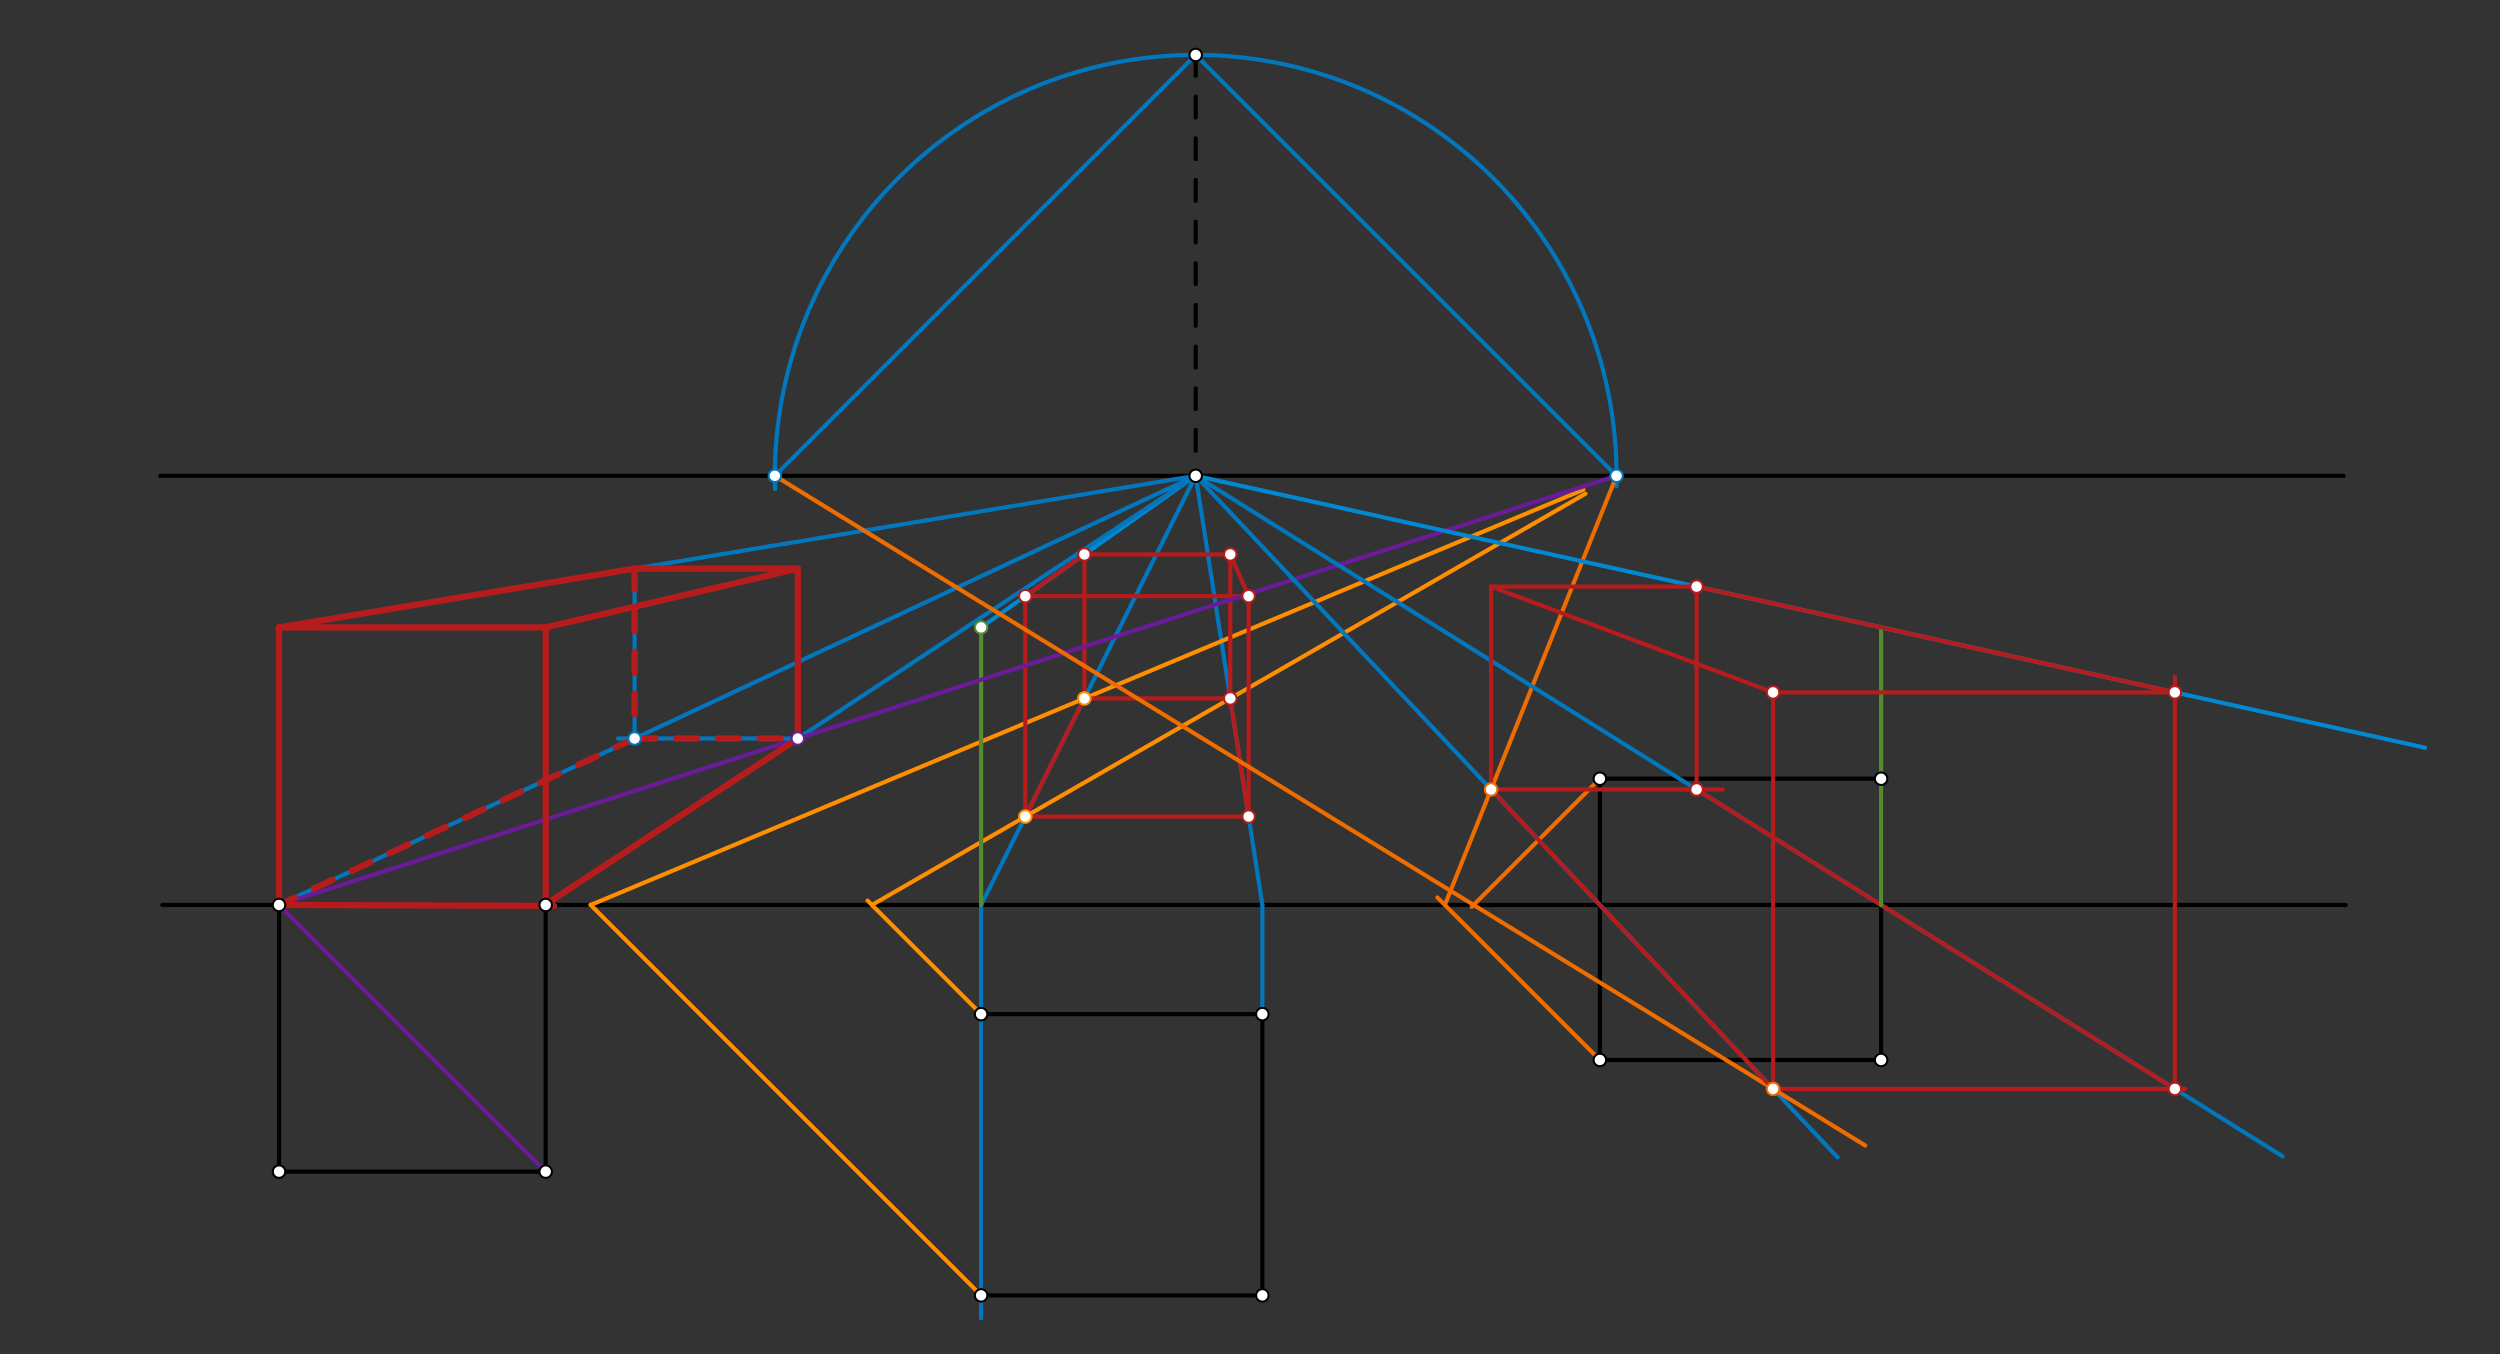 <svg xmlns="http://www.w3.org/2000/svg" class="svg--816" height="100%" preserveAspectRatio="xMidYMid meet" viewBox="0 0 1200 650" width="100%"><rect x="0" y="0" width="1200" height="650" fill="#333333" stroke="none"/><defs><marker id="marker-arrow" markerHeight="16" markerUnits="userSpaceOnUse" markerWidth="24" orient="auto-start-reverse" refX="24" refY="4" viewBox="0 0 24 8"><path d="M 0 0 L 24 4 L 0 8 z" stroke="inherit"></path></marker></defs><g class="aux-layer--949"></g><g class="main-layer--75a"><g class="element--733"><line stroke="#000000" stroke-dasharray="none" stroke-linecap="round" stroke-width="2" x1="77.933" x2="1125.933" y1="434.383" y2="434.383"></line></g><g class="element--733"><line stroke="#000000" stroke-dasharray="none" stroke-linecap="round" stroke-width="2" x1="76.933" x2="1124.933" y1="228.383" y2="228.383"></line></g><g class="element--733"><line stroke="#000000" stroke-dasharray="10" stroke-linecap="round" stroke-width="2" x1="573.933" x2="573.933" y1="26.383" y2="228.383"></line></g><g class="element--733"><line stroke="#000000" stroke-dasharray="none" stroke-linecap="round" stroke-width="2" x1="133.933" x2="133.933" y1="434.383" y2="562.383"></line></g><g class="element--733"><line stroke="#000000" stroke-dasharray="none" stroke-linecap="round" stroke-width="2" x1="133.933" x2="261.935" y1="562.383" y2="562.383"></line></g><g class="element--733"><line stroke="#000000" stroke-dasharray="none" stroke-linecap="round" stroke-width="2" x1="261.935" x2="261.935" y1="562.383" y2="434.383"></line></g><g class="element--733"><line stroke="#000000" stroke-dasharray="none" stroke-linecap="round" stroke-width="2" x1="767.933" x2="767.933" y1="373.783" y2="508.783"></line></g><g class="element--733"><line stroke="#000000" stroke-dasharray="none" stroke-linecap="round" stroke-width="2" x1="767.933" x2="902.933" y1="373.783" y2="373.783"></line></g><g class="element--733"><line stroke="#000000" stroke-dasharray="none" stroke-linecap="round" stroke-width="2" x1="902.933" x2="902.933" y1="373.783" y2="508.783"></line></g><g class="element--733"><line stroke="#000000" stroke-dasharray="none" stroke-linecap="round" stroke-width="2" x1="902.933" x2="767.933" y1="508.783" y2="508.783"></line></g><g class="element--733"><line stroke="#000000" stroke-dasharray="none" stroke-linecap="round" stroke-width="2" x1="470.933" x2="605.933" y1="486.783" y2="486.783"></line></g><g class="element--733"><line stroke="#000000" stroke-dasharray="none" stroke-linecap="round" stroke-width="2" x1="470.933" x2="470.933" y1="486.783" y2="621.783"></line></g><g class="element--733"><line stroke="#000000" stroke-dasharray="none" stroke-linecap="round" stroke-width="2" x1="470.933" x2="605.933" y1="621.783" y2="621.783"></line></g><g class="element--733"><line stroke="#000000" stroke-dasharray="none" stroke-linecap="round" stroke-width="2" x1="605.933" x2="605.933" y1="621.783" y2="486.783"></line></g><g class="element--733"><path d="M 372.034 234.749 A 202 202 0 1 1 775.869 233.479" fill="none" stroke="#0277BD" stroke-dasharray="none" stroke-linecap="round" stroke-width="2"></path></g><g class="element--733"><line stroke="#0277BD" stroke-dasharray="none" stroke-linecap="round" stroke-width="2" x1="573.933" x2="371.933" y1="26.383" y2="228.383"></line></g><g class="element--733"><line stroke="#0277BD" stroke-dasharray="none" stroke-linecap="round" stroke-width="2" x1="573.933" x2="775.933" y1="26.383" y2="228.383"></line></g><g class="element--733"><line stroke="#0277BD" stroke-dasharray="none" stroke-linecap="round" stroke-width="2" x1="470.933" x2="470.933" y1="434.383" y2="632.783"></line></g><g class="element--733"><line stroke="#0277BD" stroke-dasharray="none" stroke-linecap="round" stroke-width="2" x1="573.933" x2="470.933" y1="228.383" y2="434.383"></line></g><g class="element--733"><line stroke="#0277BD" stroke-dasharray="none" stroke-linecap="round" stroke-width="2" x1="605.933" x2="605.933" y1="486.783" y2="434.383"></line></g><g class="element--733"><line stroke="#0277BD" stroke-dasharray="none" stroke-linecap="round" stroke-width="2" x1="605.933" x2="573.933" y1="434.383" y2="228.383"></line></g><g class="element--733"><line stroke="#FF8F00" stroke-dasharray="none" stroke-linecap="round" stroke-width="2" x1="470.933" x2="416.433" y1="486.783" y2="432.283"></line></g><g class="element--733"><line stroke="#FF8F00" stroke-dasharray="none" stroke-linecap="round" stroke-width="2" x1="761.003" x2="418.533" y1="236.989" y2="434.383"></line></g><g class="element--733"><line stroke="#FF8F00" stroke-dasharray="none" stroke-linecap="round" stroke-width="2" x1="470.933" x2="283.433" y1="621.783" y2="434.283"></line></g><g class="element--733"><line stroke="#FF8F00" stroke-dasharray="none" stroke-linecap="round" stroke-width="2" x1="760.036" x2="283.533" y1="235.034" y2="434.383"></line></g><g class="element--733"><line stroke="#B71C1C" stroke-dasharray="none" stroke-linecap="round" stroke-width="2" x1="492.149" x2="599.38" y1="391.953" y2="391.953"></line></g><g class="element--733"><line stroke="#B71C1C" stroke-dasharray="none" stroke-linecap="round" stroke-width="2" x1="520.502" x2="590.533" y1="335.245" y2="335.245"></line></g><g class="element--733"><line stroke="#B71C1C" stroke-dasharray="none" stroke-linecap="round" stroke-width="2" x1="520.502" x2="492.149" y1="335.245" y2="391.953"></line></g><g class="element--733"><line stroke="#B71C1C" stroke-dasharray="none" stroke-linecap="round" stroke-width="2" x1="590.533" x2="599.342" y1="335.245" y2="391.953"></line></g><g class="element--733"><line stroke="#558B2F" stroke-dasharray="none" stroke-linecap="round" stroke-width="2" x1="470.933" x2="470.933" y1="434.383" y2="301.155"></line></g><g class="element--733"><line stroke="#0288D1" stroke-dasharray="none" stroke-linecap="round" stroke-width="2" x1="470.933" x2="573.933" y1="301.155" y2="228.383"></line></g><g class="element--733"><line stroke="#B71C1C" stroke-dasharray="none" stroke-linecap="round" stroke-width="2" x1="492.149" x2="492.149" y1="391.953" y2="285.373"></line></g><g class="element--733"><line stroke="#B71C1C" stroke-dasharray="none" stroke-linecap="round" stroke-width="2" x1="520.502" x2="520.502" y1="335.245" y2="264.769"></line></g><g class="element--733"><line stroke="#B71C1C" stroke-dasharray="none" stroke-linecap="round" stroke-width="2" x1="492.149" x2="520.502" y1="286.166" y2="266.133"></line></g><g class="element--733"><line stroke="#B71C1C" stroke-dasharray="none" stroke-linecap="round" stroke-width="2" x1="520.502" x2="592.933" y1="266.133" y2="266.133"></line></g><g class="element--733"><line stroke="#B71C1C" stroke-dasharray="none" stroke-linecap="round" stroke-width="2" x1="590.533" x2="590.533" y1="335.245" y2="266.133"></line></g><g class="element--733"><line stroke="#B71C1C" stroke-dasharray="none" stroke-linecap="round" stroke-width="2" x1="492.149" x2="599.342" y1="286.166" y2="286.166"></line></g><g class="element--733"><line stroke="#B71C1C" stroke-dasharray="none" stroke-linecap="round" stroke-width="2" x1="599.342" x2="599.342" y1="286.166" y2="391.953"></line></g><g class="element--733"><line stroke="#B71C1C" stroke-dasharray="none" stroke-linecap="round" stroke-width="2" x1="590.533" x2="599.342" y1="266.133" y2="286.166"></line></g><g class="element--733"><line stroke="#0277BD" stroke-dasharray="none" stroke-linecap="round" stroke-width="2" x1="573.933" x2="133.933" y1="228.383" y2="434.383"></line></g><g class="element--733"><line stroke="#0277BD" stroke-dasharray="none" stroke-linecap="round" stroke-width="2" x1="573.933" x2="261.935" y1="228.383" y2="434.383"></line></g><g class="element--733"><line stroke="#6A1B9A" stroke-dasharray="none" stroke-linecap="round" stroke-width="2" x1="261.935" x2="133.933" y1="562.383" y2="434.383"></line></g><g class="element--733"><line stroke="#6A1B9A" stroke-dasharray="none" stroke-linecap="round" stroke-width="2" x1="775.933" x2="133.933" y1="228.383" y2="434.383"></line></g><g class="element--733"><line stroke="#0277BD" stroke-dasharray="none" stroke-linecap="round" stroke-width="2" x1="382.953" x2="296.671" y1="354.48" y2="354.48"></line></g><g class="element--733"><line stroke="#0277BD" stroke-dasharray="none" stroke-linecap="round" stroke-width="2" x1="133.933" x2="133.933" y1="434.383" y2="301.155"></line></g><g class="element--733"><line stroke="#0277BD" stroke-dasharray="none" stroke-linecap="round" stroke-width="2" x1="133.933" x2="573.933" y1="301.155" y2="228.383"></line></g><g class="element--733"><line stroke="#0277BD" stroke-dasharray="none" stroke-linecap="round" stroke-width="2" x1="304.601" x2="304.601" y1="354.48" y2="272.844"></line></g><g class="element--733"><line stroke="#0277BD" stroke-dasharray="none" stroke-linecap="round" stroke-width="2" x1="133.933" x2="261.935" y1="301.155" y2="301.155"></line></g><g class="element--733"><line stroke="#0277BD" stroke-dasharray="none" stroke-linecap="round" stroke-width="2" x1="261.935" x2="261.935" y1="434.383" y2="301.155"></line></g><g class="element--733"><line stroke="#0277BD" stroke-dasharray="none" stroke-linecap="round" stroke-width="2" x1="304.601" x2="382.953" y1="272.928" y2="272.928"></line></g><g class="element--733"><line stroke="#0277BD" stroke-dasharray="none" stroke-linecap="round" stroke-width="2" x1="382.953" x2="382.953" y1="272.928" y2="354.48"></line></g><g class="element--733"><line stroke="#0277BD" stroke-dasharray="none" stroke-linecap="round" stroke-width="2" x1="261.935" x2="382.953" y1="301.155" y2="272.928"></line></g><g class="element--733"><line stroke="#B71C1C" stroke-dasharray="none" stroke-linecap="round" stroke-width="3" x1="133.933" x2="261.935" y1="301.155" y2="301.155"></line></g><g class="element--733"><line stroke="#B71C1C" stroke-dasharray="none" stroke-linecap="round" stroke-width="3" x1="261.935" x2="261.933" y1="301.155" y2="434.783"></line></g><g class="element--733"><line stroke="#B71C1C" stroke-dasharray="none" stroke-linecap="round" stroke-width="3" x1="133.933" x2="133.933" y1="301.155" y2="434.383"></line></g><g class="element--733"><line stroke="#B71C1C" stroke-dasharray="none" stroke-linecap="round" stroke-width="3" x1="133.933" x2="265.933" y1="434.383" y2="434.783"></line></g><g class="element--733"><line stroke="#B71C1C" stroke-dasharray="none" stroke-linecap="round" stroke-width="3" x1="260.933" x2="382.953" y1="434.783" y2="354.48"></line></g><g class="element--733"><line stroke="#B71C1C" stroke-dasharray="none" stroke-linecap="round" stroke-width="3" x1="382.953" x2="382.953" y1="354.48" y2="272.928"></line></g><g class="element--733"><line stroke="#B71C1C" stroke-dasharray="none" stroke-linecap="round" stroke-width="3" x1="382.953" x2="304.601" y1="272.928" y2="272.928"></line></g><g class="element--733"><line stroke="#B71C1C" stroke-dasharray="none" stroke-linecap="round" stroke-width="3" x1="304.601" x2="133.933" y1="272.928" y2="301.155"></line></g><g class="element--733"><line stroke="#B71C1C" stroke-dasharray="none" stroke-linecap="round" stroke-width="3" x1="261.935" x2="382.953" y1="301.155" y2="272.928"></line></g><g class="element--733"><line stroke="#B71C1C" stroke-dasharray="10" stroke-linecap="round" stroke-width="3" x1="304.601" x2="304.601" y1="272.928" y2="354.48"></line></g><g class="element--733"><line stroke="#B71C1C" stroke-dasharray="10" stroke-linecap="round" stroke-width="3" x1="304.601" x2="382.953" y1="354.48" y2="354.48"></line></g><g class="element--733"><line stroke="#B71C1C" stroke-dasharray="10" stroke-linecap="round" stroke-width="3" x1="304.601" x2="133.933" y1="354.48" y2="434.383"></line></g><g class="element--733"><line stroke="#0277BD" stroke-dasharray="none" stroke-linecap="round" stroke-width="2" x1="573.933" x2="882.015" y1="228.383" y2="555.522"></line></g><g class="element--733"><line stroke="#EF6C00" stroke-dasharray="none" stroke-linecap="round" stroke-width="2" x1="767.933" x2="706.433" y1="373.783" y2="435.283"></line></g><g class="element--733"><line stroke="#EF6C00" stroke-dasharray="none" stroke-linecap="round" stroke-width="2" x1="371.933" x2="895.27" y1="228.383" y2="549.813"></line></g><g class="element--733"><line stroke="#EF6C00" stroke-dasharray="none" stroke-linecap="round" stroke-width="2" x1="767.933" x2="689.933" y1="508.783" y2="430.783"></line></g><g class="element--733"><line stroke="#EF6C00" stroke-dasharray="none" stroke-linecap="round" stroke-width="2" x1="693.533" x2="775.933" y1="434.383" y2="228.383"></line></g><g class="element--733"><line stroke="#0277BD" stroke-dasharray="none" stroke-linecap="round" stroke-width="2" x1="573.933" x2="1095.646" y1="228.383" y2="555.048"></line></g><g class="element--733"><line stroke="#B71C1C" stroke-dasharray="none" stroke-linecap="round" stroke-width="2" x1="851.076" x2="1048.933" y1="522.669" y2="522.669"></line></g><g class="element--733"><line stroke="#B71C1C" stroke-dasharray="none" stroke-linecap="round" stroke-width="2" x1="715.713" x2="826.933" y1="378.933" y2="378.933"></line></g><g class="element--733"><line stroke="#B71C1C" stroke-dasharray="none" stroke-linecap="round" stroke-width="2" x1="715.713" x2="851.076" y1="378.933" y2="522.669"></line></g><g class="element--733"><line stroke="#B71C1C" stroke-dasharray="none" stroke-linecap="round" stroke-width="2" x1="814.375" x2="1043.933" y1="378.933" y2="522.669"></line></g><g class="element--733"><line stroke="#558B2F" stroke-dasharray="none" stroke-linecap="round" stroke-width="2" x1="902.933" x2="902.933" y1="434.383" y2="301.155"></line></g><g class="element--733"><line stroke="#0288D1" stroke-dasharray="none" stroke-linecap="round" stroke-width="2" x1="573.933" x2="1164.039" y1="228.383" y2="358.909"></line></g><g class="element--733"><line stroke="#B71C1C" stroke-dasharray="none" stroke-linecap="round" stroke-width="2" x1="1043.933" x2="1043.933" y1="522.669" y2="324.783"></line></g><g class="element--733"><line stroke="#B71C1C" stroke-dasharray="none" stroke-linecap="round" stroke-width="2" x1="851.076" x2="851.076" y1="522.669" y2="332.343"></line></g><g class="element--733"><line stroke="#B71C1C" stroke-dasharray="none" stroke-linecap="round" stroke-width="2" x1="1043.933" x2="851.076" y1="332.343" y2="332.343"></line></g><g class="element--733"><line stroke="#B71C1C" stroke-dasharray="none" stroke-linecap="round" stroke-width="2" x1="814.375" x2="814.375" y1="378.933" y2="281.483"></line></g><g class="element--733"><line stroke="#B71C1C" stroke-dasharray="none" stroke-linecap="round" stroke-width="2" x1="814.375" x2="1043.933" y1="281.567" y2="332.343"></line></g><g class="element--733"><line stroke="#B71C1C" stroke-dasharray="none" stroke-linecap="round" stroke-width="2" x1="814.375" x2="715.713" y1="281.567" y2="281.567"></line></g><g class="element--733"><line stroke="#B71C1C" stroke-dasharray="none" stroke-linecap="round" stroke-width="2" x1="715.713" x2="715.713" y1="378.933" y2="281.567"></line></g><g class="element--733"><line stroke="#B71C1C" stroke-dasharray="none" stroke-linecap="round" stroke-width="2" x1="715.713" x2="851.076" y1="281.567" y2="332.343"></line></g><g class="element--733"><circle cx="573.933" cy="26.383" r="3" stroke="#000000" stroke-width="1" fill="#ffffff"></circle>}</g><g class="element--733"><circle cx="573.933" cy="228.383" r="3" stroke="#000000" stroke-width="1" fill="#ffffff"></circle>}</g><g class="element--733"><circle cx="133.933" cy="434.383" r="3" stroke="#000000" stroke-width="1" fill="#ffffff"></circle>}</g><g class="element--733"><circle cx="261.935" cy="434.383" r="3" stroke="#000000" stroke-width="1" fill="#ffffff"></circle>}</g><g class="element--733"><circle cx="261.935" cy="562.383" r="3" stroke="#000000" stroke-width="1" fill="#ffffff"></circle>}</g><g class="element--733"><circle cx="133.933" cy="562.383" r="3" stroke="#000000" stroke-width="1" fill="#ffffff"></circle>}</g><g class="element--733"><circle cx="767.933" cy="373.783" r="3" stroke="#000000" stroke-width="1" fill="#ffffff"></circle>}</g><g class="element--733"><circle cx="902.933" cy="373.783" r="3" stroke="#000000" stroke-width="1" fill="#ffffff"></circle>}</g><g class="element--733"><circle cx="902.933" cy="508.783" r="3" stroke="#000000" stroke-width="1" fill="#ffffff"></circle>}</g><g class="element--733"><circle cx="767.933" cy="508.783" r="3" stroke="#000000" stroke-width="1" fill="#ffffff"></circle>}</g><g class="element--733"><circle cx="605.933" cy="486.783" r="3" stroke="#000000" stroke-width="1" fill="#ffffff"></circle>}</g><g class="element--733"><circle cx="470.933" cy="486.783" r="3" stroke="#000000" stroke-width="1" fill="#ffffff"></circle>}</g><g class="element--733"><circle cx="470.933" cy="621.783" r="3" stroke="#000000" stroke-width="1" fill="#ffffff"></circle>}</g><g class="element--733"><circle cx="605.933" cy="621.783" r="3" stroke="#000000" stroke-width="1" fill="#ffffff"></circle>}</g><g class="element--733"><circle cx="371.933" cy="228.383" r="3" stroke="#0277BD" stroke-width="1" fill="#ffffff"></circle>}</g><g class="element--733"><circle cx="775.933" cy="228.383" r="3" stroke="#0277BD" stroke-width="1" fill="#ffffff"></circle>}</g><g class="element--733"><circle cx="492.149" cy="391.953" r="3" stroke="#FF8F00" stroke-width="1" fill="#ffffff"></circle>}</g><g class="element--733"><circle cx="520.502" cy="335.245" r="3" stroke="#FF8F00" stroke-width="1" fill="#ffffff"></circle>}</g><g class="element--733"><circle cx="599.342" cy="391.953" r="3" stroke="#B71C1C" stroke-width="1" fill="#ffffff"></circle>}</g><g class="element--733"><circle cx="590.533" cy="335.245" r="3" stroke="#B71C1C" stroke-width="1" fill="#ffffff"></circle>}</g><g class="element--733"><circle cx="470.933" cy="301.155" r="3" stroke="#558B2F" stroke-width="1" fill="#ffffff"></circle>}</g><g class="element--733"><circle cx="492.149" cy="286.166" r="3" stroke="#B71C1C" stroke-width="1" fill="#ffffff"></circle>}</g><g class="element--733"><circle cx="520.502" cy="266.133" r="3" stroke="#B71C1C" stroke-width="1" fill="#ffffff"></circle>}</g><g class="element--733"><circle cx="590.533" cy="266.133" r="3" stroke="#B71C1C" stroke-width="1" fill="#ffffff"></circle>}</g><g class="element--733"><circle cx="599.342" cy="286.166" r="3" stroke="#B71C1C" stroke-width="1" fill="#ffffff"></circle>}</g><g class="element--733"><circle cx="382.953" cy="354.48" r="3" stroke="#6A1B9A" stroke-width="1" fill="#ffffff"></circle>}</g><g class="element--733"><circle cx="304.601" cy="354.48" r="3" stroke="#0277BD" stroke-width="1" fill="#ffffff"></circle>}</g><g class="element--733"><circle cx="851.076" cy="522.669" r="3" stroke="#EF6C00" stroke-width="1" fill="#ffffff"></circle>}</g><g class="element--733"><circle cx="715.713" cy="378.933" r="3" stroke="#EF6C00" stroke-width="1" fill="#ffffff"></circle>}</g><g class="element--733"><circle cx="1043.933" cy="522.669" r="3" stroke="#B71C1C" stroke-width="1" fill="#ffffff"></circle>}</g><g class="element--733"><circle cx="814.375" cy="378.933" r="3" stroke="#B71C1C" stroke-width="1" fill="#ffffff"></circle>}</g><g class="element--733"><circle cx="1043.933" cy="332.343" r="3" stroke="#B71C1C" stroke-width="1" fill="#ffffff"></circle>}</g><g class="element--733"><circle cx="851.076" cy="332.343" r="3" stroke="#B71C1C" stroke-width="1" fill="#ffffff"></circle>}</g><g class="element--733"><circle cx="814.375" cy="281.567" r="3" stroke="#B71C1C" stroke-width="1" fill="#ffffff"></circle>}</g></g><g class="snaps-layer--ac6"></g><g class="temp-layer--52d"></g></svg>
